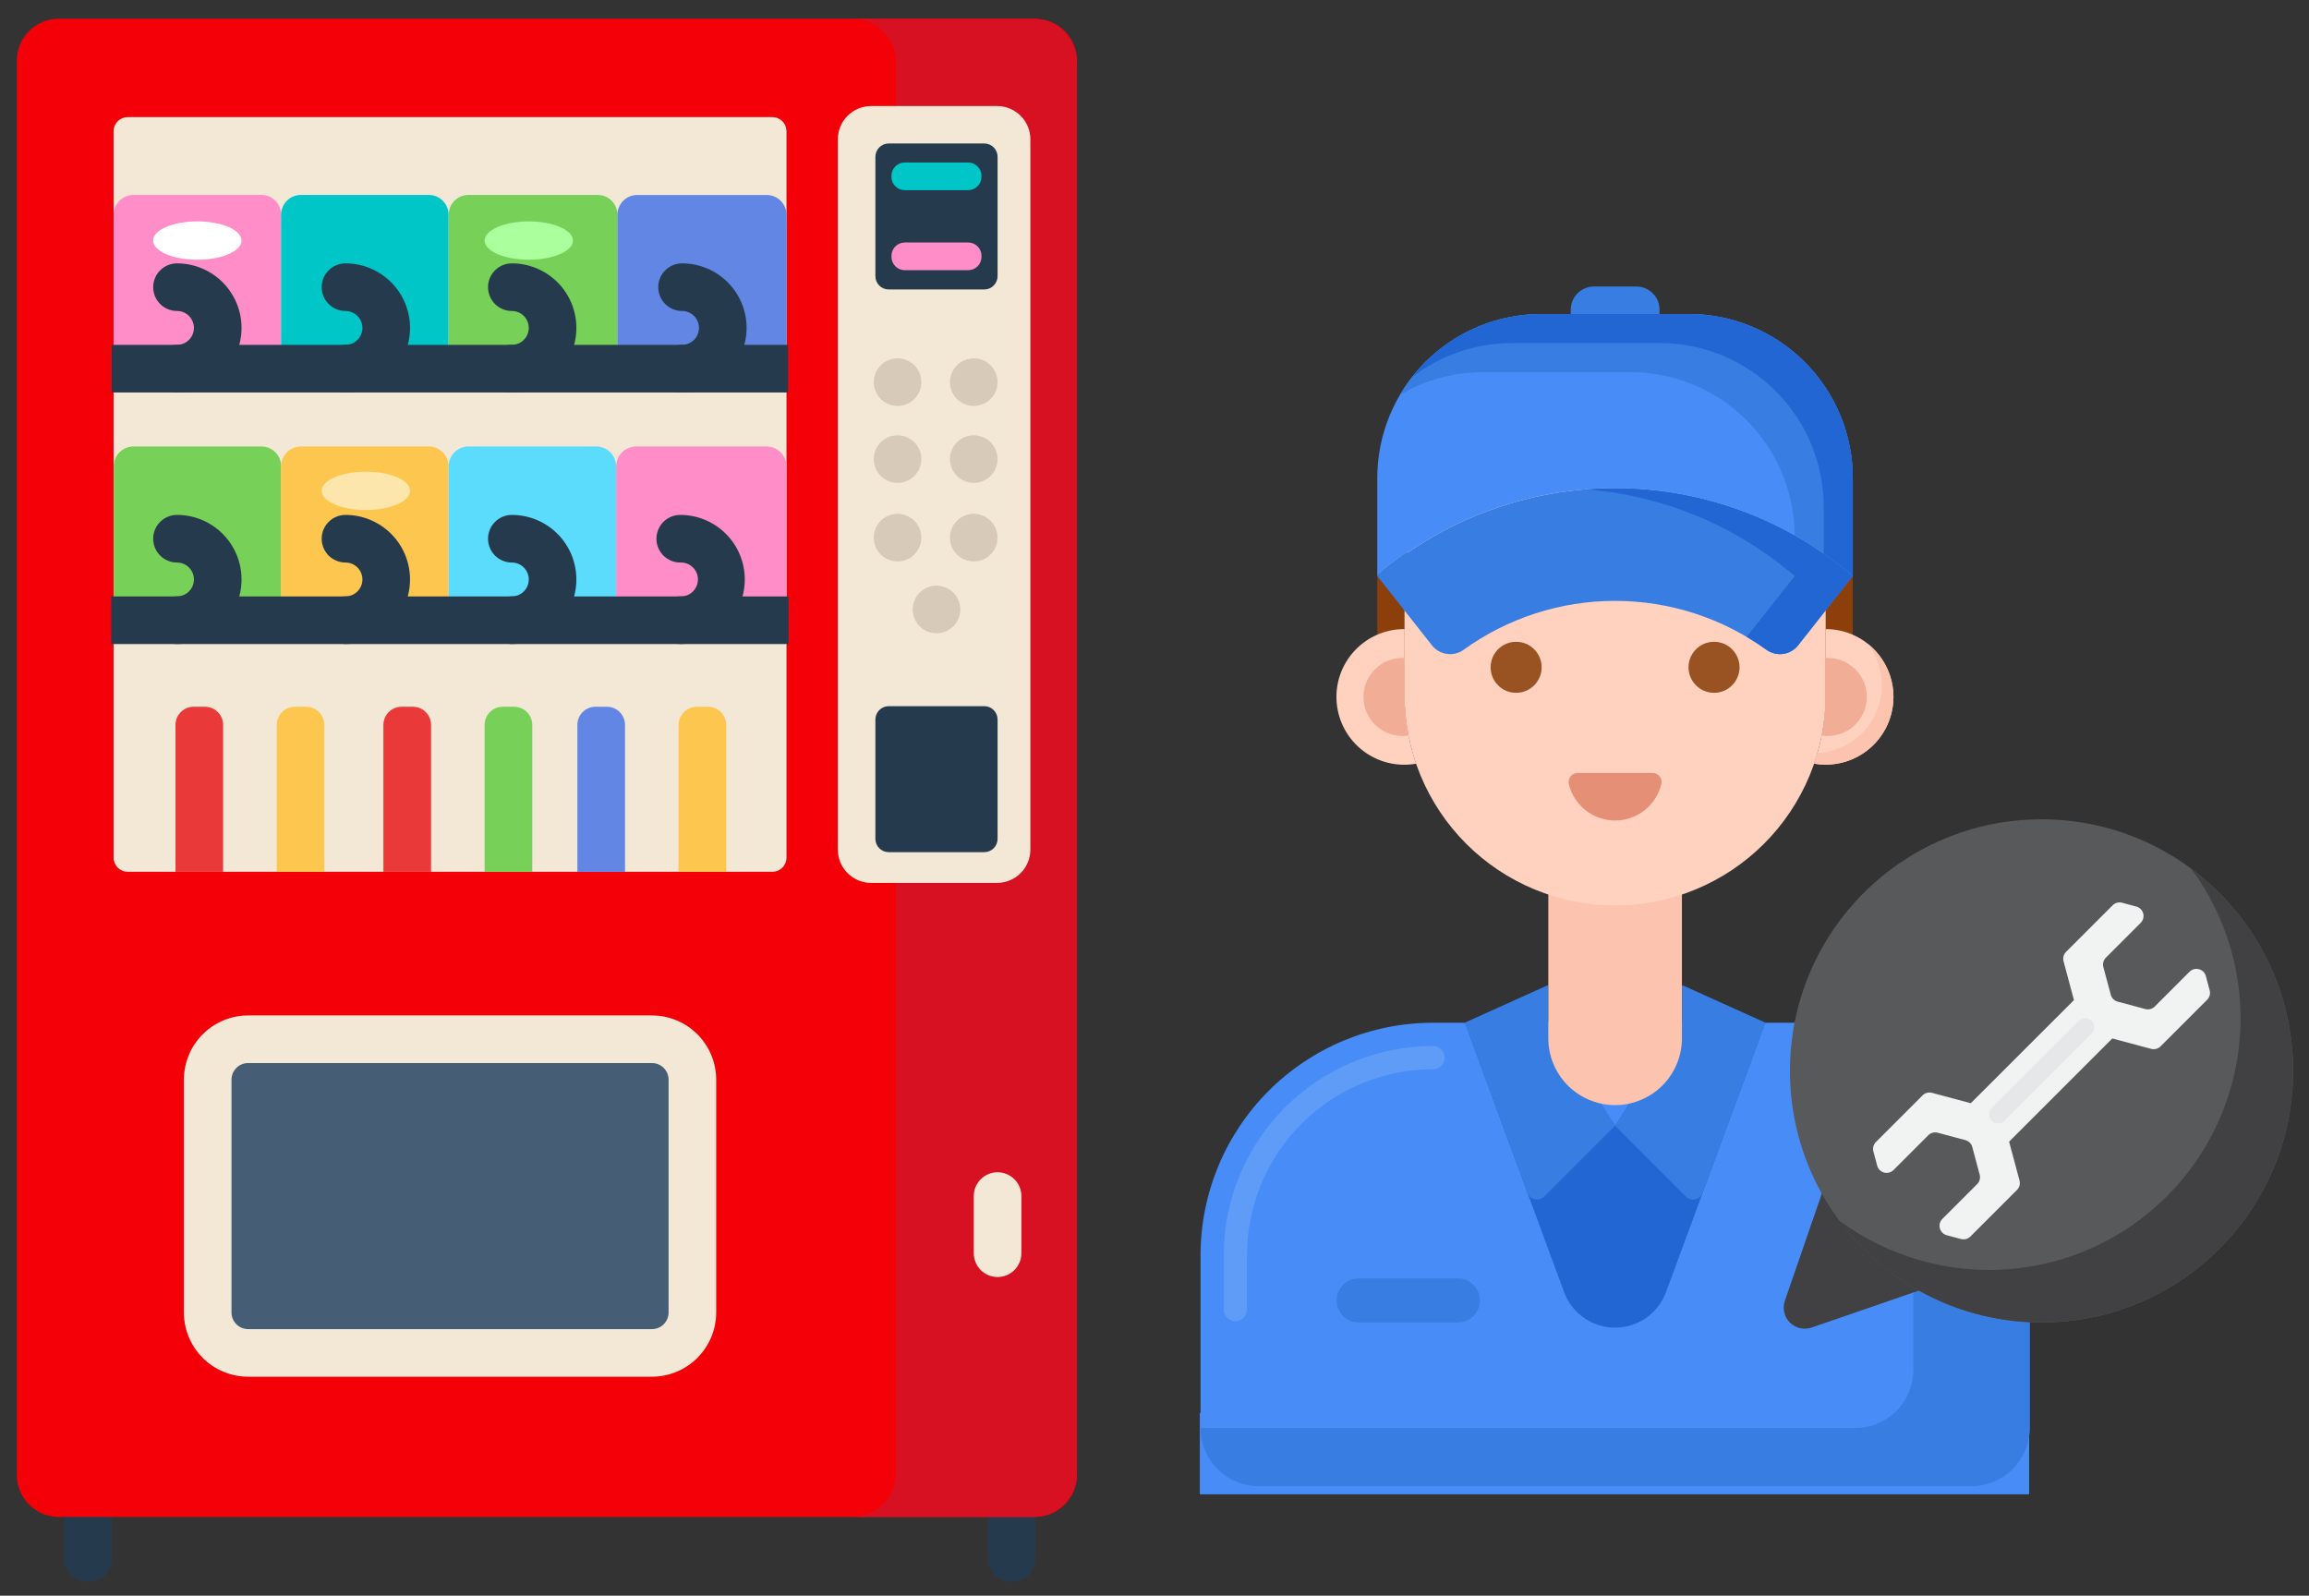 <svg width="246" height="170" viewBox="0 0 246 170" fill="none" xmlns="http://www.w3.org/2000/svg">
<rect x="0" y="0" width="246" height="170" fill="#333333" stroke="none"/>
<g clip-path="url(#clip0_2035_3256)">
<g clip-path="url(#clip1_2035_3256)">
<path d="M216.237 133.735V152.13C216.237 152.944 216.077 153.749 215.766 154.501C215.455 155.252 214.999 155.935 214.423 156.51C213.848 157.085 213.165 157.541 212.414 157.853C211.662 158.164 210.857 158.324 210.043 158.324H134.1C133.286 158.324 132.481 158.164 131.729 157.853C130.978 157.541 130.295 157.085 129.72 156.51C129.145 155.935 128.688 155.252 128.377 154.501C128.066 153.749 127.906 152.944 127.906 152.13V133.735C127.906 127.164 130.516 120.863 135.162 116.217C139.808 111.571 146.11 108.961 152.68 108.961H191.463C198.033 108.961 204.335 111.571 208.981 116.217C213.627 120.863 216.237 127.164 216.237 133.735Z" fill="#478CF7"/>
<path d="M127.828 150.539H216.183V159.201H127.828V150.539Z" fill="#478CF7"/>
<path d="M131.614 140.757C131.285 140.757 130.971 140.626 130.739 140.394C130.507 140.162 130.376 139.847 130.375 139.519V133.734C130.382 127.823 132.733 122.156 136.913 117.976C141.093 113.796 146.76 111.444 152.672 111.438C153 111.438 153.315 111.568 153.548 111.8C153.78 112.033 153.91 112.348 153.91 112.676C153.91 113.005 153.78 113.32 153.548 113.552C153.315 113.784 153 113.915 152.672 113.915C147.417 113.919 142.378 116.008 138.662 119.724C134.946 123.44 132.857 128.479 132.852 133.734V139.521C132.851 139.848 132.72 140.163 132.488 140.394C132.256 140.626 131.942 140.757 131.614 140.757Z" fill="#5E9CF7"/>
<path d="M195.898 109.359C198.409 111.677 200.411 114.49 201.78 117.621C203.148 120.752 203.851 124.133 203.846 127.55V145.945C203.846 146.759 203.686 147.564 203.375 148.315C203.064 149.067 202.608 149.75 202.032 150.325C201.457 150.9 200.775 151.356 200.023 151.667C199.272 151.979 198.466 152.139 197.653 152.139H127.906C127.906 152.952 128.066 153.757 128.378 154.509C128.689 155.26 129.145 155.943 129.72 156.518C130.295 157.093 130.978 157.55 131.73 157.861C132.481 158.172 133.286 158.332 134.1 158.332H210.038C210.852 158.332 211.657 158.172 212.408 157.861C213.16 157.55 213.843 157.093 214.418 156.518C214.993 155.943 215.449 155.26 215.76 154.509C216.072 153.757 216.232 152.952 216.232 152.139V133.728C216.231 127.928 214.195 122.313 210.479 117.86C206.764 113.407 201.604 110.399 195.898 109.359Z" fill="#377DE2"/>
<path d="M188.082 108.961L179.212 104.961V108.807L172.071 119.934L164.93 108.807V104.961L156.066 108.961L166.634 137.656C167.044 138.767 167.784 139.726 168.756 140.404C169.727 141.081 170.883 141.444 172.067 141.444C173.252 141.444 174.408 141.081 175.379 140.404C176.351 139.726 177.091 138.767 177.5 137.656L188.082 108.961Z" fill="#2266D3"/>
<path d="M156.066 108.961L162.75 127.093C162.813 127.262 162.917 127.413 163.054 127.532C163.19 127.65 163.354 127.733 163.53 127.772C163.707 127.81 163.89 127.804 164.063 127.753C164.237 127.702 164.395 127.609 164.522 127.481L172.069 119.934L164.928 108.807V104.961L156.066 108.961ZM188.08 108.961L181.39 127.093C181.327 127.262 181.223 127.413 181.086 127.532C180.95 127.65 180.786 127.733 180.61 127.772C180.433 127.81 180.25 127.804 180.076 127.753C179.903 127.702 179.745 127.609 179.617 127.481L172.069 119.934L179.212 108.807V104.961L188.08 108.961Z" fill="#377DE2"/>
<path d="M186.943 81.474H157.2C155.826 81.475 154.465 81.206 153.196 80.68C151.926 80.156 150.772 79.385 149.8 78.414C148.828 77.443 148.057 76.29 147.531 75.021C147.005 73.751 146.734 72.391 146.734 71.017V61.367H197.389V71.017C197.389 73.788 196.289 76.447 194.33 78.407C192.372 80.368 189.714 81.471 186.943 81.474Z" fill="#8C3F0A"/>
<path d="M164.956 92.891V110.506C164.941 111.45 165.114 112.388 165.466 113.264C165.817 114.141 166.339 114.939 167.001 115.611C167.663 116.284 168.453 116.819 169.324 117.183C170.195 117.548 171.13 117.736 172.074 117.736C173.018 117.736 173.953 117.548 174.824 117.183C175.694 116.819 176.484 116.284 177.146 115.611C177.809 114.939 178.331 114.141 178.682 113.264C179.033 112.388 179.206 111.45 179.191 110.506V92.891H164.956Z" fill="#FCC4AE"/>
<path d="M172.068 96.462C169.123 96.462 166.206 95.882 163.484 94.754C160.763 93.627 158.29 91.975 156.207 89.892C154.124 87.809 152.472 85.336 151.344 82.614C150.217 79.893 149.637 76.976 149.637 74.03V62.384C149.637 56.434 152 50.728 156.208 46.52C160.415 42.313 166.122 39.949 172.072 39.949C178.022 39.949 183.729 42.313 187.936 46.52C192.143 50.728 194.507 56.434 194.507 62.384V74.028C194.507 76.975 193.927 79.892 192.799 82.615C191.672 85.337 190.019 87.81 187.935 89.894C185.851 91.977 183.378 93.629 180.655 94.756C177.933 95.883 175.015 96.463 172.068 96.462Z" fill="#FFD2C0"/>
<path d="M149.641 74.031V67.021C148.636 67.017 147.643 67.222 146.722 67.623C145.802 68.024 144.975 68.612 144.295 69.351C143.614 70.089 143.095 70.961 142.771 71.911C142.446 72.862 142.323 73.869 142.41 74.869C142.496 75.869 142.79 76.841 143.273 77.721C143.755 78.602 144.416 79.372 145.213 79.982C146.01 80.593 146.925 81.031 147.901 81.269C148.876 81.506 149.891 81.537 150.879 81.361C150.061 79.004 149.642 76.526 149.641 74.031ZM194.504 67.021V74.031C194.504 76.525 194.088 79.002 193.272 81.359C194.258 81.529 195.269 81.493 196.24 81.253C197.211 81.012 198.122 80.573 198.914 79.962C199.706 79.35 200.363 78.582 200.842 77.703C201.322 76.825 201.614 75.857 201.699 74.86C201.785 73.863 201.663 72.86 201.34 71.913C201.017 70.966 200.501 70.096 199.825 69.359C199.148 68.621 198.326 68.033 197.41 67.63C196.494 67.228 195.505 67.021 194.504 67.021Z" fill="#FFD2C0"/>
<path d="M198.953 68.555C199.769 69.597 200.282 70.843 200.438 72.157C200.594 73.471 200.386 74.802 199.837 76.006C199.287 77.21 198.418 78.24 197.324 78.984C196.229 79.727 194.952 80.156 193.63 80.223C193.515 80.606 193.395 80.984 193.271 81.358C194.857 81.634 196.49 81.373 197.91 80.615C199.331 79.857 200.457 78.646 201.11 77.174C201.763 75.703 201.906 74.056 201.515 72.494C201.125 70.932 200.222 69.546 198.953 68.555Z" fill="#FCC4AE"/>
<path d="M161.528 73.811C163.03 73.811 164.246 72.594 164.246 71.093C164.246 69.592 163.03 68.375 161.528 68.375C160.027 68.375 158.811 69.592 158.811 71.093C158.811 72.594 160.027 73.811 161.528 73.811Z" fill="#995222"/>
<path d="M182.612 73.811C184.114 73.811 185.33 72.594 185.33 71.093C185.33 69.592 184.114 68.375 182.612 68.375C181.111 68.375 179.895 69.592 179.895 71.093C179.895 72.594 181.111 73.811 182.612 73.811Z" fill="#995222"/>
<path d="M149.64 74.036V70.1C149.076 70.069 148.512 70.154 147.981 70.349C147.451 70.544 146.966 70.845 146.556 71.233C146.146 71.622 145.819 72.09 145.596 72.609C145.373 73.128 145.258 73.687 145.258 74.252C145.258 74.817 145.373 75.376 145.596 75.894C145.819 76.413 146.146 76.882 146.556 77.27C146.966 77.659 147.451 77.959 147.981 78.154C148.512 78.349 149.076 78.434 149.64 78.403C149.783 78.396 149.925 78.382 150.066 78.36C149.785 76.936 149.643 75.488 149.64 74.036ZM194.507 74.036V70.1C195.071 70.069 195.636 70.154 196.166 70.349C196.696 70.544 197.181 70.845 197.591 71.233C198.001 71.622 198.328 72.09 198.551 72.609C198.774 73.128 198.889 73.687 198.889 74.252C198.889 74.817 198.774 75.376 198.551 75.894C198.328 76.413 198.001 76.882 197.591 77.27C197.181 77.659 196.696 77.959 196.166 78.154C195.636 78.349 195.071 78.434 194.507 78.403C194.364 78.396 194.222 78.382 194.081 78.36C194.362 76.936 194.505 75.488 194.507 74.036Z" fill="#F2AD97"/>
<path d="M176.059 82.348C176.204 82.347 176.347 82.379 176.477 82.442C176.608 82.504 176.723 82.596 176.813 82.709C176.904 82.822 176.968 82.954 177 83.095C177.033 83.236 177.033 83.383 177.001 83.524C176.736 84.632 176.106 85.619 175.211 86.325C174.317 87.031 173.211 87.415 172.071 87.415C170.931 87.415 169.825 87.031 168.931 86.325C168.036 85.619 167.406 84.632 167.141 83.524C167.109 83.383 167.109 83.236 167.142 83.095C167.174 82.954 167.238 82.822 167.329 82.709C167.419 82.596 167.534 82.504 167.665 82.442C167.795 82.379 167.939 82.347 168.083 82.348H176.059Z" fill="#E59076"/>
<path d="M146.734 61.368L152.554 68.745C152.943 69.244 153.509 69.574 154.136 69.667C154.762 69.759 155.4 69.606 155.916 69.24C160.615 65.844 166.265 64.015 172.063 64.015C177.861 64.015 183.511 65.844 188.209 69.24C188.726 69.606 189.364 69.759 189.99 69.667C190.616 69.574 191.183 69.244 191.572 68.745L197.391 61.368C190.335 55.328 181.352 52.008 172.063 52.008C162.774 52.008 153.791 55.328 146.734 61.368Z" fill="#377DE2"/>
<path d="M168.971 52.135C177.175 52.775 184.964 56.01 191.207 61.372L186.096 67.852C186.819 68.28 187.526 68.742 188.218 69.238C188.735 69.603 189.373 69.756 189.999 69.664C190.625 69.572 191.192 69.242 191.581 68.742L197.4 61.365C193.505 58.026 188.988 55.491 184.109 53.907C179.229 52.323 174.084 51.72 168.971 52.135Z" fill="#2266D3"/>
<path d="M179.925 33.457H164.217C161.921 33.456 159.648 33.907 157.527 34.785C155.406 35.662 153.479 36.949 151.855 38.572C150.232 40.194 148.944 42.121 148.065 44.242C147.187 46.362 146.734 48.635 146.734 50.931V61.365C153.791 55.325 162.773 52.006 172.062 52.006C181.35 52.006 190.333 55.325 197.389 61.365V50.931C197.389 46.298 195.55 41.855 192.275 38.578C189 35.301 184.557 33.459 179.925 33.457Z" fill="#478CF7"/>
<path d="M179.924 33.457H164.216C161.173 33.455 158.182 34.248 155.54 35.758C152.898 37.267 150.696 39.441 149.152 42.064C151.838 40.479 154.901 39.646 158.019 39.651H173.727C178.343 39.651 182.772 41.477 186.046 44.731C189.319 47.985 191.173 52.402 191.201 57.018C193.402 58.262 195.477 59.719 197.394 61.367V50.931C197.394 46.297 195.554 41.853 192.277 38.576C189.001 35.299 184.558 33.458 179.924 33.457Z" fill="#377DE2"/>
<path d="M179.926 33.457H164.218C161.553 33.454 158.923 34.061 156.53 35.232C154.136 36.404 152.043 38.108 150.41 40.214C153.472 37.832 157.241 36.541 161.12 36.548H176.828C179.123 36.548 181.396 37 183.516 37.878C185.637 38.757 187.563 40.044 189.186 41.667C190.808 43.291 192.095 45.217 192.973 47.338C193.851 49.459 194.302 51.731 194.302 54.026V58.96C195.373 59.708 196.407 60.508 197.398 61.36V50.931C197.398 46.297 195.557 41.852 192.28 38.575C189.004 35.299 184.56 33.458 179.926 33.457Z" fill="#2266D3"/>
<path d="M174.325 30.523H169.821C169.164 30.523 168.534 30.784 168.069 31.249C167.605 31.713 167.344 32.344 167.344 33.001V33.46H176.809V33.001C176.809 32.675 176.745 32.352 176.62 32.051C176.495 31.75 176.312 31.477 176.081 31.247C175.85 31.016 175.576 30.834 175.275 30.71C174.974 30.586 174.651 30.523 174.325 30.523Z" fill="#377DE2"/>
<path d="M208.539 136.081L193.008 141.434C192.611 141.571 192.183 141.594 191.774 141.499C191.365 141.405 190.99 141.198 190.693 140.901C190.396 140.604 190.189 140.229 190.094 139.82C190 139.411 190.023 138.983 190.16 138.586L195.513 123.055L206.956 124.638L208.539 136.081Z" fill="#414042"/>
<path d="M217.504 140.895C232.307 140.895 244.307 128.895 244.307 114.092C244.307 99.289 232.307 87.289 217.504 87.289C202.701 87.289 190.701 99.289 190.701 114.092C190.701 128.895 202.701 140.895 217.504 140.895Z" fill="#58595B"/>
<path d="M233.451 92.547C237.273 97.71 239.113 104.073 238.638 110.479C238.163 116.885 235.403 122.907 230.861 127.449C226.319 131.991 220.297 134.751 213.891 135.226C207.485 135.701 201.122 133.861 195.959 130.039C198.252 133.137 201.187 135.704 204.562 137.565C207.938 139.425 211.675 140.536 215.519 140.822C219.363 141.107 223.223 140.56 226.836 139.218C230.45 137.876 233.731 135.77 236.456 133.044C239.182 130.319 241.288 127.038 242.63 123.424C243.972 119.811 244.519 115.951 244.234 112.107C243.949 108.263 242.838 104.526 240.977 101.15C239.116 97.775 236.549 94.84 233.451 92.547Z" fill="#414042"/>
<path d="M219.851 102.413C219.804 102.236 219.804 102.05 219.851 101.874C219.899 101.697 219.992 101.536 220.122 101.407L225.082 96.447C225.211 96.317 225.372 96.224 225.549 96.176C225.725 96.129 225.911 96.129 226.088 96.176L227.595 96.58C227.773 96.626 227.935 96.719 228.065 96.848C228.195 96.978 228.289 97.139 228.336 97.316C228.384 97.494 228.383 97.68 228.336 97.857C228.288 98.034 228.194 98.195 228.063 98.325L224.363 102.025C224.233 102.154 224.14 102.315 224.092 102.492C224.045 102.669 224.045 102.855 224.092 103.032L224.881 105.977C224.928 106.153 225.021 106.315 225.15 106.444C225.279 106.573 225.44 106.666 225.617 106.713L228.562 107.501C228.739 107.549 228.925 107.549 229.102 107.501C229.278 107.454 229.44 107.361 229.569 107.231L233.269 103.531C233.398 103.4 233.559 103.306 233.737 103.258C233.914 103.21 234.1 103.21 234.277 103.258C234.455 103.305 234.616 103.399 234.745 103.529C234.875 103.659 234.967 103.821 235.014 103.998L235.417 105.507C235.465 105.684 235.465 105.87 235.418 106.047C235.37 106.224 235.277 106.385 235.147 106.514L230.187 111.474C230.058 111.604 229.897 111.697 229.72 111.744C229.543 111.792 229.357 111.792 229.181 111.744L225.045 110.635L214.049 121.631L215.158 125.767C215.206 125.943 215.206 126.129 215.158 126.306C215.111 126.483 215.018 126.644 214.888 126.773L209.928 131.733C209.799 131.863 209.638 131.956 209.461 132.004C209.284 132.051 209.098 132.051 208.921 132.003L207.412 131.6C207.235 131.553 207.073 131.461 206.943 131.331C206.813 131.202 206.719 131.041 206.672 130.863C206.624 130.686 206.624 130.5 206.672 130.322C206.72 130.145 206.814 129.984 206.945 129.855L210.645 126.155C210.775 126.025 210.868 125.864 210.916 125.688C210.963 125.511 210.963 125.325 210.915 125.148L210.127 122.203C210.08 122.026 209.987 121.865 209.858 121.736C209.729 121.607 209.567 121.514 209.391 121.467L206.446 120.678C206.269 120.631 206.083 120.631 205.906 120.678C205.729 120.726 205.568 120.819 205.439 120.949L201.739 124.649C201.61 124.78 201.448 124.874 201.271 124.921C201.094 124.969 200.908 124.97 200.73 124.922C200.553 124.875 200.392 124.781 200.262 124.651C200.133 124.521 200.04 124.359 199.994 124.181L199.59 122.674C199.543 122.497 199.543 122.311 199.59 122.135C199.638 121.958 199.731 121.797 199.861 121.668L204.821 116.708C204.949 116.576 205.11 116.48 205.287 116.431C205.464 116.382 205.651 116.38 205.829 116.427L209.964 117.536L220.958 106.552L219.851 102.413Z" fill="#F1F2F2"/>
<path d="M212.187 119.407C212.006 119.225 211.904 118.98 211.904 118.723C211.904 118.467 212.006 118.221 212.187 118.04L221.455 108.772C221.544 108.68 221.651 108.606 221.769 108.555C221.887 108.505 222.014 108.478 222.142 108.477C222.27 108.475 222.398 108.5 222.517 108.548C222.635 108.597 222.743 108.669 222.834 108.76C222.925 108.85 222.997 108.958 223.045 109.077C223.094 109.196 223.118 109.324 223.117 109.452C223.116 109.58 223.089 109.707 223.039 109.825C222.988 109.943 222.914 110.05 222.822 110.139L213.554 119.407C213.373 119.587 213.127 119.689 212.871 119.689C212.615 119.689 212.369 119.587 212.187 119.407Z" fill="#E6E7E8"/>
<path d="M155.319 140.891H144.752C144.13 140.891 143.534 140.644 143.095 140.204C142.655 139.765 142.408 139.168 142.408 138.547C142.408 137.925 142.655 137.329 143.095 136.89C143.534 136.45 144.13 136.203 144.752 136.203H155.319C155.94 136.203 156.537 136.45 156.976 136.89C157.416 137.329 157.663 137.925 157.663 138.547C157.663 139.168 157.416 139.765 156.976 140.204C156.537 140.644 155.94 140.891 155.319 140.891Z" fill="#377DE2"/>
<path d="M9.4 168.548C8.727 168.548 8.082 168.28 7.606 167.805C7.13 167.329 6.863 166.684 6.863 166.011V161.614C6.863 160.942 7.13 160.297 7.606 159.821C8.082 159.345 8.727 159.078 9.4 159.078C10.072 159.078 10.717 159.345 11.193 159.821C11.669 160.297 11.936 160.942 11.936 161.614V166.011C11.936 166.344 11.87 166.674 11.743 166.982C11.615 167.29 11.428 167.569 11.193 167.805C10.957 168.04 10.678 168.227 10.37 168.355C10.062 168.482 9.733 168.548 9.4 168.548ZM107.806 168.548C107.134 168.548 106.488 168.28 106.013 167.805C105.537 167.329 105.27 166.684 105.27 166.011V161.614C105.27 160.942 105.537 160.297 106.013 159.821C106.488 159.345 107.134 159.078 107.806 159.078C108.479 159.078 109.124 159.345 109.6 159.821C110.075 160.297 110.343 160.942 110.343 161.614V166.011C110.343 166.684 110.075 167.329 109.6 167.805C109.124 168.28 108.479 168.548 107.806 168.548Z" fill="#253A4C"/>
<path d="M110.261 161.612H6.271C5.082 161.612 3.942 161.14 3.102 160.299C2.261 159.459 1.789 158.319 1.789 157.13V6.478C1.789 5.289 2.261 4.149 3.102 3.309C3.942 2.468 5.082 1.996 6.271 1.996H110.261C111.45 1.996 112.59 2.468 113.43 3.309C114.271 4.149 114.743 5.289 114.743 6.478V157.13C114.743 158.319 114.271 159.459 113.43 160.299C112.59 161.14 111.45 161.612 110.261 161.612Z" fill="#F40009"/>
<path d="M110.081 1.996H90.799C91.411 1.996 92.017 2.117 92.582 2.351C93.147 2.585 93.661 2.928 94.094 3.361C94.526 3.794 94.869 4.308 95.103 4.873C95.337 5.439 95.458 6.044 95.457 6.656V156.952C95.458 157.564 95.337 158.169 95.103 158.735C94.869 159.3 94.526 159.814 94.094 160.247C93.661 160.68 93.147 161.023 92.582 161.257C92.017 161.491 91.411 161.612 90.799 161.612H110.081C110.693 161.612 111.299 161.492 111.865 161.258C112.43 161.023 112.944 160.68 113.377 160.247C113.81 159.815 114.153 159.301 114.387 158.735C114.621 158.17 114.742 157.564 114.741 156.952V6.656C114.741 5.42 114.25 4.235 113.376 3.361C112.502 2.487 111.317 1.996 110.081 1.996Z" fill="#D71122"/>
<path d="M82.292 92.876H13.604C13.406 92.876 13.211 92.838 13.028 92.762C12.846 92.687 12.681 92.576 12.541 92.437C12.402 92.297 12.291 92.132 12.215 91.949C12.14 91.767 12.101 91.571 12.102 91.374V13.979C12.101 13.781 12.14 13.586 12.215 13.403C12.291 13.221 12.402 13.056 12.541 12.916C12.681 12.777 12.846 12.666 13.028 12.59C13.211 12.515 13.406 12.476 13.604 12.477H82.292C82.489 12.476 82.684 12.515 82.867 12.59C83.049 12.666 83.215 12.777 83.354 12.916C83.494 13.056 83.605 13.221 83.68 13.403C83.755 13.586 83.794 13.781 83.794 13.979V91.376C83.794 91.573 83.755 91.768 83.679 91.95C83.604 92.132 83.493 92.298 83.354 92.437C83.214 92.577 83.049 92.687 82.866 92.762C82.684 92.838 82.489 92.876 82.292 92.876Z" fill="#F3E8D6"/>
<path d="M29.956 39.28H12.111V22.881C12.111 22.32 12.334 21.782 12.731 21.385C13.128 20.988 13.666 20.766 14.227 20.766H27.84C28.401 20.766 28.939 20.988 29.336 21.385C29.733 21.782 29.956 22.32 29.956 22.881V39.28Z" fill="#FF8DC8"/>
<path d="M47.791 39.28H29.947V22.881C29.947 22.32 30.17 21.782 30.567 21.385C30.963 20.988 31.502 20.766 32.063 20.766H45.676C46.237 20.766 46.775 20.988 47.172 21.385C47.569 21.782 47.791 22.32 47.791 22.881V39.28Z" fill="#00C6C8"/>
<path d="M65.782 39.28H47.801V22.881C47.801 22.32 48.024 21.782 48.42 21.385C48.817 20.988 49.355 20.766 49.916 20.766H63.667C64.228 20.766 64.766 20.988 65.162 21.385C65.559 21.782 65.782 22.32 65.782 22.881V39.28Z" fill="#77D057"/>
<path d="M83.795 39.283H65.777V22.884C65.779 22.323 66.003 21.786 66.4 21.39C66.797 20.994 67.335 20.773 67.896 20.773H81.681C82.242 20.773 82.78 20.996 83.177 21.393C83.574 21.79 83.796 22.328 83.796 22.889V39.288L83.795 39.283Z" fill="#6186E4"/>
<path d="M29.956 66.081H12.111V49.682C12.111 49.121 12.334 48.583 12.731 48.186C13.128 47.789 13.666 47.566 14.227 47.566H27.84C28.401 47.566 28.939 47.789 29.336 48.186C29.733 48.583 29.956 49.121 29.956 49.682V66.081Z" fill="#77D057"/>
<path d="M47.791 66.081H29.947V49.682C29.947 49.121 30.17 48.583 30.567 48.186C30.963 47.789 31.502 47.566 32.063 47.566H45.676C46.237 47.566 46.775 47.789 47.172 48.186C47.569 48.583 47.791 49.121 47.791 49.682V66.081Z" fill="#FDC74F"/>
<path d="M65.641 66.081H47.797V49.682C47.797 49.121 48.02 48.583 48.416 48.186C48.813 47.789 49.351 47.566 49.912 47.566H63.526C64.087 47.566 64.625 47.789 65.022 48.186C65.418 48.583 65.641 49.121 65.641 49.682V66.081Z" fill="#5BDCFD"/>
<path d="M83.795 66.081H65.644V49.699C65.644 49.133 65.869 48.591 66.269 48.191C66.669 47.791 67.212 47.566 67.777 47.566H81.663C82.228 47.566 82.771 47.791 83.171 48.191C83.571 48.591 83.795 49.133 83.795 49.699V66.081Z" fill="#FF8DC8"/>
<path d="M11.895 36.742H83.956V41.815H11.895V36.742ZM11.854 63.543H84.01V68.616H11.854V63.543Z" fill="#253A4C"/>
<path d="M23.77 92.881H18.697V77.229C18.697 76.716 18.901 76.225 19.263 75.863C19.625 75.5 20.117 75.297 20.629 75.297H21.842C22.354 75.297 22.845 75.5 23.208 75.863C23.57 76.225 23.773 76.716 23.773 77.229V92.881H23.77Z" fill="#EA3939"/>
<path d="M34.553 92.881H29.48V77.229C29.48 76.716 29.684 76.225 30.046 75.863C30.409 75.5 30.9 75.297 31.412 75.297H32.625C33.137 75.297 33.629 75.5 33.991 75.863C34.353 76.225 34.556 76.716 34.556 77.229V92.881H34.553Z" fill="#FDC74F"/>
<path d="M92.811 94.063H106.226C107.167 94.063 108.07 93.689 108.736 93.023C109.402 92.358 109.776 91.455 109.776 90.513V14.847C109.776 13.905 109.402 13.002 108.736 12.337C108.07 11.671 107.167 11.297 106.226 11.297H92.811C91.87 11.297 90.967 11.671 90.301 12.337C89.636 13.002 89.262 13.905 89.262 14.847V90.513C89.262 91.455 89.636 92.358 90.301 93.023C90.967 93.689 91.87 94.063 92.811 94.063Z" fill="#F3E8D6"/>
<path d="M45.92 92.881H40.848V77.229C40.848 76.716 41.051 76.225 41.413 75.863C41.776 75.5 42.267 75.297 42.779 75.297H43.992C44.504 75.297 44.996 75.5 45.358 75.863C45.72 76.225 45.924 76.716 45.924 77.229V92.881H45.92Z" fill="#EA3939"/>
<path d="M56.703 92.881H51.631V77.229C51.631 76.716 51.834 76.225 52.197 75.863C52.559 75.5 53.05 75.297 53.562 75.297H54.775C55.288 75.297 55.779 75.5 56.141 75.863C56.503 76.225 56.707 76.716 56.707 77.229V92.881H56.703Z" fill="#77D057"/>
<path d="M66.584 92.881H61.512V77.229C61.512 76.716 61.715 76.225 62.078 75.863C62.44 75.5 62.931 75.297 63.443 75.297H64.656C65.168 75.297 65.66 75.5 66.022 75.863C66.384 76.225 66.588 76.716 66.588 77.229V92.881H66.584Z" fill="#6186E4"/>
<path d="M77.371 92.881H72.299V77.229C72.299 76.716 72.502 76.225 72.865 75.863C73.227 75.5 73.718 75.297 74.231 75.297H75.443C75.956 75.297 76.447 75.5 76.809 75.863C77.171 76.225 77.375 76.716 77.375 77.229V92.881H77.371Z" fill="#FDC74F"/>
<path d="M95.626 43.248C97.026 43.248 98.162 42.112 98.162 40.712C98.162 39.311 97.026 38.176 95.626 38.176C94.225 38.176 93.09 39.311 93.09 40.712C93.09 42.112 94.225 43.248 95.626 43.248Z" fill="#D8CAB8"/>
<path d="M103.743 43.248C105.144 43.248 106.279 42.112 106.279 40.712C106.279 39.311 105.144 38.176 103.743 38.176C102.342 38.176 101.207 39.311 101.207 40.712C101.207 42.112 102.342 43.248 103.743 43.248Z" fill="#D8CAB8"/>
<path d="M95.626 51.447C97.026 51.447 98.162 50.312 98.162 48.911C98.162 47.51 97.026 46.375 95.626 46.375C94.225 46.375 93.09 47.51 93.09 48.911C93.09 50.312 94.225 51.447 95.626 51.447Z" fill="#D8CAB8"/>
<path d="M103.743 51.447C105.144 51.447 106.279 50.312 106.279 48.911C106.279 47.51 105.144 46.375 103.743 46.375C102.342 46.375 101.207 47.51 101.207 48.911C101.207 50.312 102.342 51.447 103.743 51.447Z" fill="#D8CAB8"/>
<path d="M95.626 59.814C97.026 59.814 98.162 58.679 98.162 57.278C98.162 55.878 97.026 54.742 95.626 54.742C94.225 54.742 93.09 55.878 93.09 57.278C93.09 58.679 94.225 59.814 95.626 59.814Z" fill="#D8CAB8"/>
<path d="M99.772 67.467C101.173 67.467 102.308 66.331 102.308 64.931C102.308 63.53 101.173 62.395 99.772 62.395C98.372 62.395 97.236 63.53 97.236 64.931C97.236 66.331 98.372 67.467 99.772 67.467Z" fill="#D8CAB8"/>
<path d="M103.743 59.814C105.144 59.814 106.279 58.679 106.279 57.278C106.279 55.878 105.144 54.742 103.743 54.742C102.342 54.742 101.207 55.878 101.207 57.278C101.207 58.679 102.342 59.814 103.743 59.814Z" fill="#D8CAB8"/>
<path d="M104.863 30.839H94.682C94.306 30.839 93.945 30.69 93.679 30.424C93.413 30.158 93.264 29.797 93.264 29.42V16.704C93.264 16.328 93.413 15.967 93.679 15.701C93.945 15.435 94.306 15.285 94.682 15.285H104.863C105.239 15.285 105.6 15.435 105.866 15.701C106.132 15.967 106.282 16.328 106.282 16.704V29.42C106.282 29.797 106.132 30.158 105.866 30.424C105.6 30.69 105.239 30.839 104.863 30.839Z" fill="#253A4C"/>
<path d="M103.151 28.786H96.395C96.019 28.786 95.658 28.637 95.392 28.37C95.126 28.104 94.977 27.744 94.977 27.367V27.255C94.977 26.878 95.126 26.517 95.392 26.252C95.658 25.985 96.019 25.836 96.395 25.836H103.151C103.527 25.836 103.888 25.985 104.154 26.252C104.42 26.517 104.57 26.878 104.57 27.255V27.367C104.57 27.744 104.42 28.104 104.154 28.37C103.888 28.637 103.527 28.786 103.151 28.786Z" fill="#FF8DC8"/>
<path d="M103.147 20.261H96.391C96.015 20.261 95.654 20.111 95.388 19.845C95.122 19.579 94.973 19.218 94.973 18.842V18.731C94.973 18.355 95.122 17.994 95.388 17.728C95.654 17.462 96.015 17.312 96.391 17.312H103.147C103.523 17.312 103.884 17.462 104.15 17.728C104.416 17.994 104.566 18.355 104.566 18.731V18.844C104.565 19.22 104.416 19.58 104.15 19.846C103.884 20.112 103.523 20.261 103.147 20.261Z" fill="#00C6C8"/>
<path d="M104.863 90.788H94.682C94.306 90.788 93.945 90.639 93.679 90.373C93.413 90.107 93.264 89.746 93.264 89.37V76.653C93.264 76.467 93.3 76.282 93.372 76.11C93.443 75.938 93.547 75.782 93.679 75.65C93.811 75.518 93.967 75.414 94.139 75.342C94.312 75.271 94.496 75.234 94.682 75.234H104.863C105.049 75.234 105.234 75.271 105.406 75.342C105.578 75.414 105.734 75.518 105.866 75.65C105.998 75.782 106.102 75.938 106.174 76.11C106.245 76.282 106.282 76.467 106.282 76.653V89.37C106.282 89.746 106.132 90.107 105.866 90.373C105.6 90.639 105.239 90.788 104.863 90.788Z" fill="#253A4C"/>
<path d="M69.627 144.138H26.27C25.171 144.138 24.118 143.702 23.342 142.925C22.565 142.149 22.129 141.096 22.129 139.998V114.863C22.129 113.765 22.565 112.712 23.342 111.935C24.118 111.159 25.171 110.723 26.27 110.723H69.627C70.726 110.723 71.779 111.159 72.555 111.935C73.332 112.712 73.768 113.765 73.768 114.863V139.998C73.768 141.096 73.332 142.149 72.555 142.925C71.779 143.702 70.726 144.138 69.627 144.138Z" fill="#455D75"/>
<path d="M69.462 146.672H26.433C24.619 146.67 22.88 145.948 21.598 144.666C20.315 143.383 19.594 141.644 19.592 139.83V115.025C19.594 113.211 20.315 111.472 21.598 110.189C22.88 108.907 24.619 108.185 26.433 108.184H69.462C71.276 108.185 73.015 108.907 74.298 110.189C75.58 111.472 76.302 113.211 76.303 115.025V139.832C76.301 141.646 75.58 143.384 74.297 144.666C73.014 145.949 71.276 146.67 69.462 146.672ZM26.433 113.256C25.964 113.257 25.515 113.443 25.183 113.775C24.851 114.106 24.665 114.556 24.664 115.025V139.832C24.665 140.301 24.851 140.751 25.183 141.082C25.515 141.414 25.964 141.6 26.433 141.601H69.462C69.931 141.6 70.381 141.414 70.712 141.082C71.044 140.751 71.231 140.301 71.231 139.832V115.025C71.231 114.556 71.044 114.106 70.712 113.775C70.381 113.443 69.931 113.257 69.462 113.256H26.433ZM106.282 136.052C105.609 136.052 104.964 135.785 104.488 135.309C104.013 134.833 103.746 134.188 103.746 133.515V127.428C103.746 126.755 104.013 126.11 104.488 125.634C104.964 125.159 105.609 124.891 106.282 124.891C106.955 124.891 107.6 125.159 108.075 125.634C108.551 126.11 108.818 126.755 108.818 127.428V133.515C108.818 134.188 108.551 134.833 108.075 135.309C107.6 135.785 106.955 136.052 106.282 136.052Z" fill="#F3E8D6"/>
<path d="M18.857 41.811C18.184 41.811 17.539 41.544 17.063 41.068C16.587 40.592 16.32 39.947 16.32 39.275C16.32 38.602 16.587 37.957 17.063 37.481C17.539 37.005 18.184 36.738 18.857 36.738C19.335 36.738 19.794 36.548 20.132 36.21C20.47 35.872 20.66 35.413 20.66 34.935C20.66 34.456 20.47 33.998 20.132 33.659C19.794 33.321 19.335 33.131 18.857 33.131C18.184 33.131 17.539 32.864 17.063 32.388C16.587 31.913 16.32 31.268 16.32 30.595C16.32 29.922 16.587 29.277 17.063 28.802C17.539 28.326 18.184 28.059 18.857 28.059C19.76 28.059 20.654 28.236 21.488 28.582C22.322 28.928 23.08 29.434 23.719 30.073C24.357 30.711 24.864 31.469 25.209 32.303C25.555 33.138 25.733 34.032 25.733 34.935C25.733 35.838 25.555 36.732 25.209 37.566C24.864 38.4 24.357 39.158 23.719 39.797C23.08 40.435 22.322 40.942 21.488 41.287C20.654 41.633 19.76 41.811 18.857 41.811ZM36.808 41.811C36.136 41.811 35.49 41.544 35.015 41.068C34.539 40.592 34.272 39.947 34.272 39.275C34.272 38.602 34.539 37.957 35.015 37.481C35.49 37.005 36.136 36.738 36.808 36.738C37.287 36.738 37.745 36.548 38.084 36.21C38.422 35.872 38.612 35.413 38.612 34.935C38.612 34.456 38.422 33.998 38.084 33.659C37.745 33.321 37.287 33.131 36.808 33.131C36.136 33.131 35.49 32.864 35.015 32.388C34.539 31.913 34.272 31.268 34.272 30.595C34.272 29.922 34.539 29.277 35.015 28.802C35.49 28.326 36.136 28.059 36.808 28.059C38.632 28.059 40.381 28.783 41.67 30.073C42.96 31.362 43.684 33.111 43.684 34.935C43.684 36.758 42.96 38.507 41.67 39.797C40.381 41.086 38.632 41.811 36.808 41.811ZM54.531 41.811C53.859 41.811 53.213 41.544 52.738 41.068C52.262 40.592 51.995 39.947 51.995 39.275C51.995 38.602 52.262 37.957 52.738 37.481C53.213 37.005 53.859 36.738 54.531 36.738C55.01 36.738 55.468 36.548 55.806 36.21C56.145 35.872 56.335 35.413 56.335 34.935C56.335 34.456 56.145 33.998 55.806 33.659C55.468 33.321 55.01 33.131 54.531 33.131C53.859 33.131 53.213 32.864 52.738 32.388C52.262 31.913 51.995 31.268 51.995 30.595C51.995 29.922 52.262 29.277 52.738 28.802C53.213 28.326 53.859 28.059 54.531 28.059C55.434 28.059 56.328 28.236 57.163 28.582C57.997 28.928 58.755 29.434 59.393 30.073C60.032 30.711 60.538 31.469 60.884 32.303C61.23 33.138 61.407 34.032 61.407 34.935C61.407 35.838 61.23 36.732 60.884 37.566C60.538 38.4 60.032 39.158 59.393 39.797C58.755 40.435 57.997 40.942 57.163 41.287C56.328 41.633 55.434 41.811 54.531 41.811ZM72.665 41.811C71.992 41.811 71.347 41.544 70.871 41.068C70.396 40.592 70.129 39.947 70.129 39.275C70.129 38.602 70.396 37.957 70.871 37.481C71.347 37.005 71.992 36.738 72.665 36.738C73.143 36.738 73.602 36.548 73.94 36.21C74.278 35.872 74.468 35.413 74.468 34.935C74.468 34.456 74.278 33.998 73.94 33.659C73.602 33.321 73.143 33.131 72.665 33.131C71.992 33.131 71.347 32.864 70.871 32.388C70.396 31.913 70.129 31.268 70.129 30.595C70.129 29.922 70.396 29.277 70.871 28.802C71.347 28.326 71.992 28.059 72.665 28.059C74.488 28.059 76.237 28.783 77.527 30.073C78.816 31.362 79.541 33.111 79.541 34.935C79.541 36.758 78.816 38.507 77.527 39.797C76.237 41.086 74.488 41.811 72.665 41.811ZM18.857 68.61C18.184 68.61 17.539 68.343 17.063 67.867C16.587 67.391 16.32 66.746 16.32 66.074C16.32 65.401 16.587 64.756 17.063 64.28C17.539 63.805 18.184 63.537 18.857 63.537C19.335 63.537 19.794 63.347 20.132 63.009C20.47 62.671 20.66 62.212 20.66 61.734C20.66 61.256 20.47 60.797 20.132 60.459C19.794 60.12 19.335 59.931 18.857 59.931C18.184 59.931 17.539 59.663 17.063 59.188C16.587 58.712 16.32 58.067 16.32 57.394C16.32 56.721 16.587 56.076 17.063 55.601C17.539 55.125 18.184 54.858 18.857 54.858C20.68 54.858 22.429 55.582 23.719 56.872C25.008 58.161 25.733 59.91 25.733 61.734C25.733 63.558 25.008 65.307 23.719 66.596C22.429 67.886 20.68 68.61 18.857 68.61ZM36.808 68.61C36.136 68.61 35.49 68.343 35.015 67.867C34.539 67.391 34.272 66.746 34.272 66.074C34.272 65.401 34.539 64.756 35.015 64.28C35.49 63.805 36.136 63.537 36.808 63.537C37.287 63.537 37.745 63.347 38.084 63.009C38.422 62.671 38.612 62.212 38.612 61.734C38.612 61.256 38.422 60.797 38.084 60.459C37.745 60.12 37.287 59.931 36.808 59.931C36.136 59.931 35.49 59.663 35.015 59.188C34.539 58.712 34.272 58.067 34.272 57.394C34.272 56.721 34.539 56.076 35.015 55.601C35.49 55.125 36.136 54.858 36.808 54.858C38.632 54.858 40.381 55.582 41.67 56.872C42.96 58.161 43.684 59.91 43.684 61.734C43.684 63.558 42.96 65.307 41.67 66.596C40.381 67.886 38.632 68.61 36.808 68.61ZM54.531 68.61C53.859 68.61 53.213 68.343 52.738 67.867C52.262 67.391 51.995 66.746 51.995 66.074C51.995 65.401 52.262 64.756 52.738 64.28C53.213 63.805 53.859 63.537 54.531 63.537C55.01 63.537 55.468 63.347 55.806 63.009C56.145 62.671 56.335 62.212 56.335 61.734C56.335 61.256 56.145 60.797 55.806 60.459C55.468 60.12 55.01 59.931 54.531 59.931C53.859 59.931 53.213 59.663 52.738 59.188C52.262 58.712 51.995 58.067 51.995 57.394C51.995 56.721 52.262 56.076 52.738 55.601C53.213 55.125 53.859 54.858 54.531 54.858C56.355 54.858 58.104 55.582 59.393 56.872C60.683 58.161 61.407 59.91 61.407 61.734C61.407 63.558 60.683 65.307 59.393 66.596C58.104 67.886 56.355 68.61 54.531 68.61ZM72.472 68.61C71.8 68.61 71.155 68.343 70.679 67.867C70.203 67.391 69.936 66.746 69.936 66.074C69.936 65.401 70.203 64.756 70.679 64.28C71.155 63.805 71.8 63.537 72.472 63.537C72.716 63.548 72.959 63.509 73.187 63.423C73.415 63.338 73.624 63.207 73.8 63.038C73.976 62.87 74.116 62.667 74.212 62.443C74.307 62.219 74.357 61.978 74.357 61.734C74.357 61.49 74.307 61.249 74.212 61.025C74.116 60.801 73.976 60.598 73.8 60.43C73.624 60.261 73.415 60.13 73.187 60.044C72.959 59.959 72.716 59.92 72.472 59.931C71.8 59.931 71.155 59.663 70.679 59.188C70.203 58.712 69.936 58.067 69.936 57.394C69.936 56.721 70.203 56.076 70.679 55.601C71.155 55.125 71.8 54.858 72.472 54.858C74.296 54.858 76.045 55.582 77.335 56.872C78.624 58.161 79.349 59.91 79.349 61.734C79.349 63.558 78.624 65.307 77.335 66.596C76.045 67.886 74.296 68.61 72.472 68.61Z" fill="#253A4C"/>
<path d="M21.023 27.671C23.622 27.671 25.73 26.756 25.73 25.628C25.73 24.5 23.622 23.586 21.023 23.586C18.424 23.586 16.316 24.5 16.316 25.628C16.316 26.756 18.424 27.671 21.023 27.671Z" fill="white"/>
<path d="M38.976 54.335C41.575 54.335 43.683 53.42 43.683 52.292C43.683 51.164 41.575 50.25 38.976 50.25C36.377 50.25 34.27 51.164 34.27 52.292C34.27 53.42 36.377 54.335 38.976 54.335Z" fill="#FCE6AC"/>
<path d="M56.337 27.671C58.937 27.671 61.044 26.756 61.044 25.628C61.044 24.5 58.937 23.586 56.337 23.586C53.738 23.586 51.631 24.5 51.631 25.628C51.631 26.756 53.738 27.671 56.337 27.671Z" fill="#ABFF9C"/>
</g>
</g>
<defs>
<clipPath id="clip0_2035_3256">
<rect width="242.517" height="166.54" fill="white" transform="translate(1.789 2)"/>
</clipPath>
<clipPath id="clip1_2035_3256">
<rect width="242.517" height="166.549" fill="white" transform="translate(1.789 1.996)"/>
</clipPath>
</defs>
</svg>
